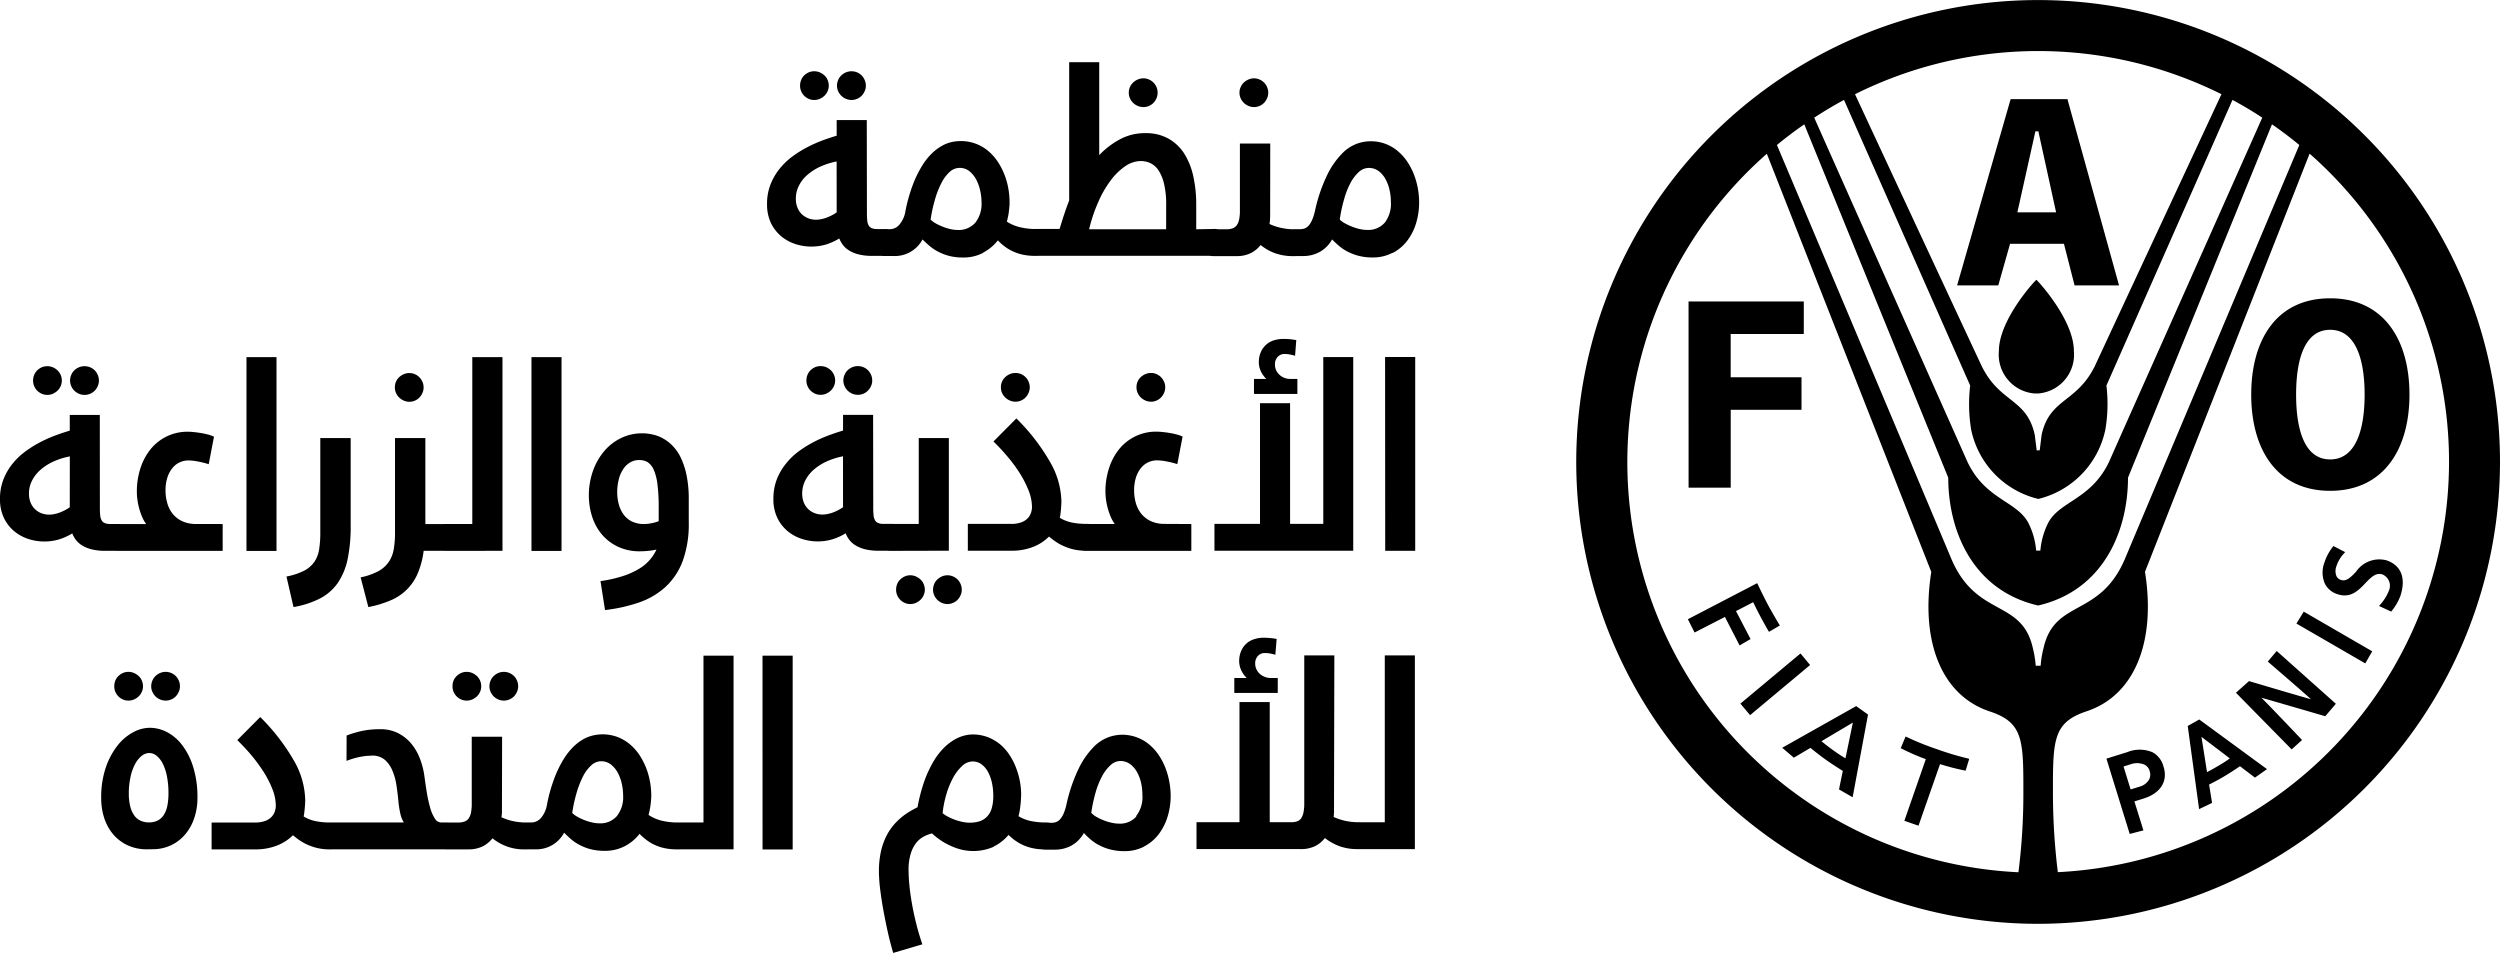 <svg xmlns="http://www.w3.org/2000/svg" width="118.078" height="45" viewBox="0 0 118.078 45"><g transform="translate(-61.458 -418.511)"><path d="M171.667,444.3l.554.288-.055.064a1.563,1.563,0,0,0-.347.579.644.644,0,0,0-.008.489.342.342,0,0,0,.221.184c.247.084.458-.132.7-.383a1.327,1.327,0,0,1,1.449-.543c.694.236.93.855.643,1.7a2.6,2.6,0,0,1-.392.676l-.034.044-.574-.265.057-.067a2.18,2.18,0,0,0,.4-.639.581.581,0,0,0-.293-.783c-.308-.107-.54.131-.809.409-.327.345-.7.733-1.324.52a.99.99,0,0,1-.59-.494,1.319,1.319,0,0,1-.015-1.016,2.372,2.372,0,0,1,.385-.719Zm-1.4,3.1,3.234,1.873-.329.571-3.251-1.882Zm-1.277,1.858,2.793,2.493-.5.589s-2.619-.766-3.017-.873c.3.284,1.921,1.995,1.921,1.995l-.491.445-2.631-2.676.617-.551s2.528.753,2.925.856c-.295-.279-2.039-1.778-2.039-1.778Zm-3.292,5.719c.1-.046.344-.18.59-.329a4.84,4.84,0,0,0,.486-.317c-.129-.1-1.129-.858-1.338-1.017.043.26.236,1.5.262,1.663m-.367-2.484,3.2,2.345-.568.4s-.645-.487-.708-.538c-.038.024-.367.255-.724.467-.337.2-.7.384-.736.4.015.082.141.867.141.867l-.612.293-.537-3.927Zm-3.575,2.22c.031.109.3.976.335,1.083l.431-.133a.733.733,0,0,0,.44-.334.48.48,0,0,0,.055-.225.726.726,0,0,0-.032-.191.476.476,0,0,0-.236-.284.886.886,0,0,0-.634-.028l-.359.112m1.371-.67a1.062,1.062,0,0,1,.515.672,1.268,1.268,0,0,1,.065.389c0,.516-.361.923-1.013,1.126l-.426.133c.038.117.426,1.368.426,1.368l-.647.168-1.1-3.557.982-.306a1.56,1.56,0,0,1,1.2.007m-11.667-.746a13.073,13.073,0,0,0,1.449.588,14.076,14.076,0,0,0,1.556.465l-.17.561a11.422,11.422,0,0,1-1.209-.309c-.044.124-1.017,2.908-1.017,2.908l-.668-.232s.971-2.788,1.013-2.91a10.629,10.629,0,0,1-1.185-.52Zm-3.974.223c.067.056.307.249.554.427s.506.343.58.378c.036-.166.3-1.45.349-1.686-.211.125-1.335.791-1.483.881m1.638-1.66.561.4-.727,3.906-.643-.37s.16-.8.181-.871c-.033-.027-.407-.251-.77-.507s-.729-.56-.762-.583c-.071.041-.782.463-.782.463l-.55-.47,3.455-1.946Zm-2.626-2.484.451.545-2.834,2.367-.458-.544,2.808-2.345Zm-2.047-3.322s.286.61.52,1.045.549.954.549.954l-.513.3s-.388-.647-.746-1.4c-.1.051-.71.371-.813.42.06.109.688,1.322.688,1.322l-.517.3s-.638-1.24-.693-1.345c-.111.056-1.433.736-1.433.736l-.317-.628,3.239-1.686Zm32.676-5.729a19.376,19.376,0,0,0-6.586-14.557l-7.775,19.751c.517,3.228-.439,5.818-2.761,6.589-1.5.5-1.586,1.258-1.586,3.51v.269a30.777,30.777,0,0,0,.231,3.817,19.428,19.428,0,0,0,18.477-19.379m-19.333-.544.091-.737c.377-1.707,1.617-1.5,2.478-3.174l.015-.024c.024-.061,4.24-9.106,6-12.885a19.384,19.384,0,0,0-17.308,0c1.758,3.779,5.972,12.824,6.006,12.885,0,0,.009.018.013.024.856,1.678,2.094,1.467,2.47,3.174l.092.737Zm-.082,2.292a4.256,4.256,0,0,1-3.156-3.269,7.47,7.47,0,0,1-.046-2.083l-5.959-13.491c-.481.259-.948.539-1.407.838,1.782,4.006,7.231,16.239,7.235,16.253.862,1.817,2.375,1.852,2.9,2.932a3.482,3.482,0,0,1,.346,1.264h.2a3.6,3.6,0,0,1,.346-1.264c.525-1.08,2.037-1.115,2.9-2.932,0-.014,5.454-12.247,7.234-16.253-.453-.3-.925-.579-1.406-.838l-5.954,13.491a7.258,7.258,0,0,1-.051,2.083,4.263,4.263,0,0,1-3.15,3.269Zm0,5.036c-3.092-.718-4.238-3.534-4.238-6.037l-6.8-16.689q-.666.462-1.292.976c1.5,3.543,8.21,19.473,8.218,19.5,1.188,2.859,3.35,1.911,3.873,4.275a5.049,5.049,0,0,1,.133.822h.232a4.6,4.6,0,0,1,.134-.822c.522-2.364,2.679-1.416,3.867-4.275.009-.026,6.723-15.956,8.217-19.5-.417-.343-.846-.668-1.292-.976l-6.8,16.689c0,2.5-1.149,5.319-4.239,6.037Zm-.923,12.6a29.385,29.385,0,0,0,.233-3.817v-.269c0-2.252-.084-3.013-1.588-3.51-2.321-.771-3.27-3.361-2.761-6.589l-7.767-19.751a19.393,19.393,0,0,0,11.883,33.936m13.115-22.562c0-1.689.414-3.059,1.608-3.059s1.628,1.37,1.628,3.059-.43,3.063-1.628,3.063-1.608-1.375-1.608-3.063m-2.12,0c0,2.583,1.2,4.546,3.728,4.546s3.746-1.963,3.746-4.546-1.211-4.547-3.746-4.547-3.728,1.964-3.728,4.547m-9.216-8.608h-1.829l.851-3.825h.14Zm.873,3.453h2.1l-2.438-8.8h-2.682l-2.529,8.8h1.944l.558-1.965h2.545Zm-18.231,9.553h1.99v-3.679h3.344v-1.537H143.2v-2.043h3.453v-1.535h-5.443Zm16.427-9.818c.027,0,1.771,1.87,1.771,3.363a1.839,1.839,0,0,1-1.688,2.006c-.021,0-.046,0-.074,0h-.018c-.027,0-.055,0-.074,0a1.841,1.841,0,0,1-1.688-2.006c0-1.493,1.739-3.363,1.771-3.363m.083,30.417a21.815,21.815,0,1,1,21.814-21.814,21.841,21.841,0,0,1-21.814,21.814"/><path d="M68.662,458.621a2.007,2.007,0,0,0,.877-.189,1.963,1.963,0,0,0,.668-.515,2.316,2.316,0,0,0,.426-.768,2.9,2.9,0,0,0,.151-.95,4.789,4.789,0,0,0-.2-1.457,3.311,3.311,0,0,0-.523-1.04,2.149,2.149,0,0,0-.725-.617,1.777,1.777,0,0,0-.806-.2,1.691,1.691,0,0,0-.784.212,2.362,2.362,0,0,0-.741.632,3.528,3.528,0,0,0-.552,1.037,4.353,4.353,0,0,0-.215,1.437,3.029,3.029,0,0,0,.142.943,2.257,2.257,0,0,0,.421.767,1.992,1.992,0,0,0,.682.52,2.132,2.132,0,0,0,.924.192Zm-1.034-3.443a2.338,2.338,0,0,1,.222-.6,1.2,1.2,0,0,1,.31-.374.587.587,0,0,1,.35-.127.545.545,0,0,1,.35.135,1.14,1.14,0,0,1,.291.378,2.329,2.329,0,0,1,.194.6,4.072,4.072,0,0,1,.07.792,3,3,0,0,1-.049.564,1.283,1.283,0,0,1-.156.43.762.762,0,0,1-.283.278.863.863,0,0,1-.43.1.952.952,0,0,1-.39-.076.736.736,0,0,1-.3-.242,1.22,1.22,0,0,1-.194-.423,2.456,2.456,0,0,1-.071-.629,3.432,3.432,0,0,1,.087-.8m-.724-4a.686.686,0,0,0,.144.217.7.7,0,0,0,.213.146.636.636,0,0,0,.261.054.666.666,0,0,0,.266-.054.708.708,0,0,0,.218-.146.655.655,0,0,0,.15-.217.631.631,0,0,0,.055-.257.693.693,0,0,0-.055-.27.618.618,0,0,0-.15-.215.78.78,0,0,0-.218-.144.666.666,0,0,0-.266-.054.636.636,0,0,0-.261.054.769.769,0,0,0-.213.144.645.645,0,0,0-.144.215.708.708,0,0,0-.05.27.644.644,0,0,0,.05.257m1.75,0a.691.691,0,0,0,.146.217.68.68,0,0,0,.217.146.672.672,0,0,0,.528,0,.656.656,0,0,0,.214-.146.758.758,0,0,0,.143-.217.631.631,0,0,0,.055-.257.693.693,0,0,0-.055-.27.709.709,0,0,0-.143-.215.719.719,0,0,0-.214-.144.672.672,0,0,0-.528,0,.747.747,0,0,0-.217.144.65.65,0,0,0-.146.215.659.659,0,0,0-.055.27.6.6,0,0,0,.055.257m4.837,7.444a2.764,2.764,0,0,0,1.061-.186,2.189,2.189,0,0,0,.742-.483,3.546,3.546,0,0,0,.333.254,2.529,2.529,0,0,0,.857.36,2.433,2.433,0,0,0,.529.055h.059a1.211,1.211,0,0,0,.215-.017.226.226,0,0,0,.131-.07.284.284,0,0,0,.062-.159,1.912,1.912,0,0,0,.017-.284v-.243c0-.084,0-.159-.009-.221a.331.331,0,0,0-.051-.157.257.257,0,0,0-.128-.089.776.776,0,0,0-.237-.029h-.039a3.438,3.438,0,0,1-.66-.063,1.763,1.763,0,0,1-.575-.223c.01-.048.022-.105.03-.175s.017-.142.023-.214.011-.146.015-.215.007-.134.007-.186a3.9,3.9,0,0,0-.547-1.87,9.662,9.662,0,0,0-1.578-2.035l-1.084,1.09c.215.208.433.439.649.693a7.63,7.63,0,0,1,.587.794,4.959,4.959,0,0,1,.423.825,2.179,2.179,0,0,1,.161.784.868.868,0,0,1-.038.245.714.714,0,0,1-.142.261.8.8,0,0,1-.3.207,1.341,1.341,0,0,1-.508.082H71.453v1.269Zm4.332-4.18a4.042,4.042,0,0,1,.4-.132,3.188,3.188,0,0,1,.355-.077,2.1,2.1,0,0,1,.28-.032c.078,0,.137-.008.176-.008a.892.892,0,0,1,.6.2,1.362,1.362,0,0,1,.358.514,2.811,2.811,0,0,1,.189.685q.057.372.089.715a4.671,4.671,0,0,0,.108.683,1.291,1.291,0,0,0,.154.362H77.051a.862.862,0,0,0-.253.029.256.256,0,0,0-.132.089.32.32,0,0,0-.05.157,1.808,1.808,0,0,0-.01.221v.243a1.889,1.889,0,0,0,.018.284.335.335,0,0,0,.068.159.234.234,0,0,0,.137.07,1.364,1.364,0,0,0,.222.017h5.5a1.182,1.182,0,0,0,.214-.017.219.219,0,0,0,.125-.07.3.3,0,0,0,.065-.159,1.824,1.824,0,0,0,.015-.284v-.243c0-.084,0-.159,0-.221a.342.342,0,0,0-.048-.157.26.26,0,0,0-.129-.089.774.774,0,0,0-.238-.029h-.261a.359.359,0,0,1-.305-.2,1.82,1.82,0,0,1-.217-.51,6.187,6.187,0,0,1-.154-.7c-.043-.26-.08-.519-.114-.773a3.669,3.669,0,0,0-.227-.87,2.494,2.494,0,0,0-.425-.708,2,2,0,0,0-.623-.474,1.84,1.84,0,0,0-.808-.171,4.163,4.163,0,0,0-.851.079,5.172,5.172,0,0,0-.741.219Zm7.349-1.141H83.739v3.148a2.089,2.089,0,0,1-.035.432.721.721,0,0,1-.11.279.42.42,0,0,1-.2.149.835.835,0,0,1-.292.044h-.58a.9.9,0,0,0-.256.029.259.259,0,0,0-.13.089.355.355,0,0,0-.05.157c-.006.062-.01.137-.01.221v.243a1.531,1.531,0,0,0,.02.284.335.335,0,0,0,.065.159.237.237,0,0,0,.139.07,1.327,1.327,0,0,0,.222.017H83.58a1.5,1.5,0,0,0,.677-.143,1.4,1.4,0,0,0,.463-.38,2.339,2.339,0,0,0,1.563.523h.056a1.215,1.215,0,0,0,.216-.017.223.223,0,0,0,.131-.07.291.291,0,0,0,.064-.159,1.911,1.911,0,0,0,.017-.284v-.243c0-.084,0-.159-.011-.221a.355.355,0,0,0-.05-.157.265.265,0,0,0-.129-.089.788.788,0,0,0-.238-.029h-.051a2.949,2.949,0,0,1-.6-.065,2.72,2.72,0,0,1-.547-.183,1.778,1.778,0,0,0,.025-.216c0-.076,0-.146,0-.211Zm-2.293-2.123a.686.686,0,0,0,.358.363.632.632,0,0,0,.261.054.672.672,0,0,0,.265-.054.782.782,0,0,0,.22-.146.7.7,0,0,0,.149-.217.647.647,0,0,0,.054-.257.711.711,0,0,0-.054-.27.658.658,0,0,0-.149-.215.871.871,0,0,0-.22-.144.672.672,0,0,0-.265-.054.632.632,0,0,0-.261.054.755.755,0,0,0-.213.144.647.647,0,0,0-.145.215.727.727,0,0,0-.05.27.661.661,0,0,0,.05.257m1.749,0a.708.708,0,0,0,.146.217.723.723,0,0,0,.216.146.673.673,0,0,0,.266.054.68.68,0,0,0,.478-.2.7.7,0,0,0,.142-.217.631.631,0,0,0,.055-.257.693.693,0,0,0-.055-.27.655.655,0,0,0-.142-.215.693.693,0,0,0-.216-.144.64.64,0,0,0-.262-.054.673.673,0,0,0-.266.054.8.8,0,0,0-.216.144.665.665,0,0,0-.146.215.693.693,0,0,0-.055.27.631.631,0,0,0,.055.257m6.341,7.292a2.094,2.094,0,0,0,.694-.582,2.576,2.576,0,0,0,.333.292,1.947,1.947,0,0,0,.391.234,2.15,2.15,0,0,0,.471.153,2.756,2.756,0,0,0,.576.055H93.5a1.224,1.224,0,0,0,.216-.017.221.221,0,0,0,.129-.07.357.357,0,0,0,.061-.159,2.294,2.294,0,0,0,.015-.284v-.243c0-.084,0-.159-.007-.221a.331.331,0,0,0-.044-.157.235.235,0,0,0-.126-.089.8.8,0,0,0-.244-.029h-.039a3.291,3.291,0,0,1-.732-.082A1.935,1.935,0,0,1,92.09,457c.018-.062.034-.133.051-.216s.031-.162.042-.244.018-.164.025-.243.01-.152.01-.211a3.718,3.718,0,0,0-.061-.66,3.489,3.489,0,0,0-.187-.66,3.37,3.37,0,0,0-.318-.607,2.407,2.407,0,0,0-.45-.5,2.06,2.06,0,0,0-.582-.34,2.007,2.007,0,0,0-.721-.124,2.039,2.039,0,0,0-.4.045,1.75,1.75,0,0,0-.462.17,2.252,2.252,0,0,0-.484.36,3.1,3.1,0,0,0-.475.6,5.134,5.134,0,0,0-.434.89,7.717,7.717,0,0,0-.35,1.245,1.284,1.284,0,0,1-.29.645.6.6,0,0,1-.43.206h-.255a.812.812,0,0,0-.245.029.254.254,0,0,0-.127.089.355.355,0,0,0-.052.157c0,.062-.008.137-.008.221v.243a1.656,1.656,0,0,0,.018.284.335.335,0,0,0,.068.159.221.221,0,0,0,.129.07,1.254,1.254,0,0,0,.217.017h.413a1.479,1.479,0,0,0,1.37-.785c.1.1.206.2.325.306a2.114,2.114,0,0,0,.409.274,2.375,2.375,0,0,0,.518.2,2.6,2.6,0,0,0,.66.077,2.012,2.012,0,0,0,.955-.221m-.382-1.413a1.03,1.03,0,0,1-.816.335,1.528,1.528,0,0,1-.362-.046,2.261,2.261,0,0,1-.372-.116,2.522,2.522,0,0,1-.329-.16.991.991,0,0,1-.223-.168,6.783,6.783,0,0,1,.2-.927,4.4,4.4,0,0,1,.3-.78,1.752,1.752,0,0,1,.393-.535.685.685,0,0,1,.468-.2.737.737,0,0,1,.471.157,1.221,1.221,0,0,1,.323.395,1.949,1.949,0,0,1,.189.521,2.6,2.6,0,0,1,.06.534,1.442,1.442,0,0,1-.3.989m5.516,1.565v-9.149H94.684v7.88H93.459a.825.825,0,0,0-.245.029.244.244,0,0,0-.125.089.311.311,0,0,0-.053.157c-.005.062-.01.137-.01.221v.243a1.728,1.728,0,0,0,.02.284.316.316,0,0,0,.067.159.227.227,0,0,0,.13.07,1.232,1.232,0,0,0,.216.017Zm1.369.006h1.423v-9.155H97.472Zm10.918-.141a2.111,2.111,0,0,0,.7-.547,2.38,2.38,0,0,0,.71.49,2.407,2.407,0,0,0,1.01.192h.051a1.334,1.334,0,0,0,.226-.017.22.22,0,0,0,.133-.07.308.308,0,0,0,.066-.159,1.517,1.517,0,0,0,.021-.284v-.243c0-.084,0-.159-.009-.221a.343.343,0,0,0-.052-.157.246.246,0,0,0-.134-.089.875.875,0,0,0-.251-.029h-.032a3.575,3.575,0,0,1-.669-.065,1.869,1.869,0,0,1-.6-.233,1.821,1.821,0,0,0,.053-.236c.017-.089.027-.18.039-.274s.019-.184.024-.276.01-.173.01-.245a3.416,3.416,0,0,0-.056-.6,3.655,3.655,0,0,0-.176-.632,3.076,3.076,0,0,0-.3-.6,2.336,2.336,0,0,0-.438-.511,2.162,2.162,0,0,0-.586-.351,1.972,1.972,0,0,0-.739-.134,1.616,1.616,0,0,0-.409.058,1.775,1.775,0,0,0-.467.2,2.422,2.422,0,0,0-.493.39,3.16,3.16,0,0,0-.478.631,5.389,5.389,0,0,0-.426.913,8.172,8.172,0,0,0-.326,1.245c-.12.059-.246.128-.379.206a3.345,3.345,0,0,0-.4.286,2.92,2.92,0,0,0-.392.4,2.622,2.622,0,0,0-.334.538,3.161,3.161,0,0,0-.233.706,4.355,4.355,0,0,0-.086.9,7.215,7.215,0,0,0,.054.794c.037.307.085.634.147.979s.133.7.212,1.057.169.7.262,1.015l1.376-.406c-.113-.336-.213-.668-.293-.994s-.148-.641-.2-.941-.093-.581-.117-.847a7.154,7.154,0,0,1-.04-.721,2.545,2.545,0,0,1,.1-.771,1.585,1.585,0,0,1,.257-.514,1.125,1.125,0,0,1,.358-.3,1.568,1.568,0,0,1,.395-.15,3.132,3.132,0,0,0,.353.287,2.925,2.925,0,0,0,.458.267,3.013,3.013,0,0,0,.532.2,2.4,2.4,0,0,0,1.573-.127m-.1-1.812a.958.958,0,0,1-.224.395.858.858,0,0,1-.353.218,1.586,1.586,0,0,1-.462.065,1.657,1.657,0,0,1-.356-.041,2.688,2.688,0,0,1-.371-.109,2.548,2.548,0,0,1-.323-.146,1.263,1.263,0,0,1-.23-.155,5.024,5.024,0,0,1,.172-.871,4.085,4.085,0,0,1,.314-.783,2.2,2.2,0,0,1,.428-.567.736.736,0,0,1,.507-.22.7.7,0,0,1,.426.141,1.1,1.1,0,0,1,.306.369,1.988,1.988,0,0,1,.181.516,2.815,2.815,0,0,1,.06.581,2.077,2.077,0,0,1-.075.607m7.2,1.8a2.061,2.061,0,0,0,.688-.578,2.64,2.64,0,0,0,.421-.834,3.309,3.309,0,0,0,.144-.974,3.6,3.6,0,0,0-.062-.658,3.5,3.5,0,0,0-.185-.662,2.873,2.873,0,0,0-.316-.607,2.338,2.338,0,0,0-.448-.5,1.993,1.993,0,0,0-1.307-.464,1.971,1.971,0,0,0-.622.118,1.913,1.913,0,0,0-.707.47,3.885,3.885,0,0,0-.695,1.005,7.644,7.644,0,0,0-.583,1.715,2.342,2.342,0,0,1-.13.412,1.071,1.071,0,0,1-.161.265.448.448,0,0,1-.19.136.615.615,0,0,1-.227.038h-.254a.86.86,0,0,0-.254.029.265.265,0,0,0-.132.089.343.343,0,0,0-.05.157,2.083,2.083,0,0,0-.008.221v.243a1.639,1.639,0,0,0,.019.284.307.307,0,0,0,.065.159.234.234,0,0,0,.138.07,1.336,1.336,0,0,0,.222.017h.415a1.608,1.608,0,0,0,.8-.2,1.541,1.541,0,0,0,.573-.587,3.6,3.6,0,0,0,.318.306,1.987,1.987,0,0,0,.411.274,2.388,2.388,0,0,0,.526.2,2.574,2.574,0,0,0,.654.077,1.975,1.975,0,0,0,.94-.217m-.373-1.417a1.026,1.026,0,0,1-.821.335,1.557,1.557,0,0,1-.36-.046,2.265,2.265,0,0,1-.375-.116,2.569,2.569,0,0,1-.332-.16A.931.931,0,0,1,113,456.9a6.947,6.947,0,0,1,.2-.943,3.85,3.85,0,0,1,.306-.776,1.929,1.929,0,0,1,.4-.527.689.689,0,0,1,.465-.2.771.771,0,0,1,.456.141,1.156,1.156,0,0,1,.324.365,1.958,1.958,0,0,1,.2.516,2.751,2.751,0,0,1,.064.585,1.452,1.452,0,0,1-.292.989m9.358-7.584h-1.421v6.976a2.16,2.16,0,0,1-.035.432.809.809,0,0,1-.107.279.4.4,0,0,1-.191.149.794.794,0,0,1-.281.044h-1.017v-5.675H120v5.675H117.97v1.269h4.925a1.5,1.5,0,0,0,.68-.143,1.35,1.35,0,0,0,.46-.38,2.51,2.51,0,0,0,.661.375,2.424,2.424,0,0,0,.891.148h.059a1.358,1.358,0,0,0,.223-.017.231.231,0,0,0,.136-.07.335.335,0,0,0,.067-.159,1.639,1.639,0,0,0,.019-.284v-.243c0-.084,0-.159-.008-.221a.382.382,0,0,0-.052-.157.249.249,0,0,0-.135-.089.872.872,0,0,0-.25-.029H125.6a2.988,2.988,0,0,1-.6-.065,2.718,2.718,0,0,1-.551-.183c.007-.067.013-.141.016-.216s0-.146,0-.211Zm-2.726-.777a3.191,3.191,0,0,0-.351-.046c-.093-.008-.183-.011-.267-.011a1.391,1.391,0,0,0-.43.065.971.971,0,0,0-.621.547,1.175,1.175,0,0,0-.1.5,1.023,1.023,0,0,0,.082.39,1.222,1.222,0,0,0,.275.4h-.587v.706h2.052v-.706h-.344a.768.768,0,0,1-.249-.046.8.8,0,0,1-.233-.131.669.669,0,0,1-.17-.214.6.6,0,0,1-.069-.291.5.5,0,0,1,.132-.365.425.425,0,0,1,.315-.132,1.337,1.337,0,0,1,.255.021c.077.015.16.036.249.06Zm6.529,9.926v-9.149h-1.421v7.88h-1.224a.837.837,0,0,0-.246.029.253.253,0,0,0-.125.089.343.343,0,0,0-.051.157c-.006.062-.01.137-.01.221v.243a1.639,1.639,0,0,0,.019.284.316.316,0,0,0,.067.159.217.217,0,0,0,.131.07,1.211,1.211,0,0,0,.215.017Z"/><path d="M64.753,442.469a1.864,1.864,0,0,1-.228.139,2.447,2.447,0,0,1-.251.113,1.675,1.675,0,0,1-.258.072,1.144,1.144,0,0,1-.245.025.99.99,0,0,1-.351-.064.885.885,0,0,1-.3-.186.92.92,0,0,1-.214-.312,1.117,1.117,0,0,1-.08-.437,1.326,1.326,0,0,1,.134-.585,1.683,1.683,0,0,1,.386-.511,2.413,2.413,0,0,1,.61-.4,3.385,3.385,0,0,1,.8-.256Zm1.419-4.359H64.753v.741c-.2.06-.428.133-.67.223a6.352,6.352,0,0,0-.729.324,5.347,5.347,0,0,0-.707.443,3.218,3.218,0,0,0-.606.583,2.774,2.774,0,0,0-.423.738,2.471,2.471,0,0,0-.16.911,2.018,2.018,0,0,0,.189.908,1.86,1.86,0,0,0,.489.625,2.029,2.029,0,0,0,.668.363,2.451,2.451,0,0,0,1.41.028,2.723,2.723,0,0,0,.657-.293,1.249,1.249,0,0,0,.178.315,1.134,1.134,0,0,0,.3.262,1.622,1.622,0,0,0,.447.178,2.529,2.529,0,0,0,.621.067h.624a1.091,1.091,0,0,0,.218-.016.218.218,0,0,0,.129-.07.3.3,0,0,0,.063-.159,1.687,1.687,0,0,0,.017-.284v-.243c0-.084,0-.158-.008-.221a.4.4,0,0,0-.052-.157.253.253,0,0,0-.126-.088.811.811,0,0,0-.241-.029h-.381a.625.625,0,0,1-.249-.041.279.279,0,0,1-.149-.126.567.567,0,0,1-.071-.236,3.315,3.315,0,0,1-.016-.363Zm-3.1-1.365a.677.677,0,0,0,.143.217.777.777,0,0,0,.214.147.645.645,0,0,0,.261.054.687.687,0,0,0,.266-.054.812.812,0,0,0,.218-.147.682.682,0,0,0,.151-.217.651.651,0,0,0,.053-.258.683.683,0,0,0-.053-.266.665.665,0,0,0-.151-.218.779.779,0,0,0-.218-.144.7.7,0,0,0-.266-.052.661.661,0,0,0-.261.052.745.745,0,0,0-.214.144.661.661,0,0,0-.143.218.72.72,0,0,0-.052.266.687.687,0,0,0,.052.258m1.75,0a.653.653,0,0,0,.146.217.746.746,0,0,0,.219.147.674.674,0,0,0,.264.054.687.687,0,0,0,.266-.054.671.671,0,0,0,.359-.364.652.652,0,0,0,.054-.258.683.683,0,0,0-.054-.266.73.73,0,0,0-.143-.218.716.716,0,0,0-.216-.144.7.7,0,0,0-.266-.052.69.69,0,0,0-.264.052.718.718,0,0,0-.219.144.638.638,0,0,0-.146.218.666.666,0,0,0-.054.266.635.635,0,0,0,.054.258m5.908,6.514a1.529,1.529,0,0,1-.679-.137,1.262,1.262,0,0,1-.45-.36,1.43,1.43,0,0,1-.247-.506,2.106,2.106,0,0,1-.078-.57,1.994,1.994,0,0,1,.1-.661,1.337,1.337,0,0,1,.256-.442.92.92,0,0,1,.345-.248.966.966,0,0,1,.37-.077,2.431,2.431,0,0,1,.433.045,4.309,4.309,0,0,1,.536.133l.249-1.3a1.5,1.5,0,0,0-.278-.1c-.111-.029-.227-.054-.343-.073s-.229-.034-.342-.045a2.466,2.466,0,0,0-.267-.016,2.231,2.231,0,0,0-1.747.805,2.74,2.74,0,0,0-.49.9,3.509,3.509,0,0,0-.176,1.141,2.391,2.391,0,0,0,.023.33,2.733,2.733,0,0,0,.072.388,3.037,3.037,0,0,0,.134.412,1.723,1.723,0,0,0,.212.386H67.013a.883.883,0,0,0-.255.029.25.25,0,0,0-.131.088.347.347,0,0,0-.05.157,2.068,2.068,0,0,0-.009.221V444a1.93,1.93,0,0,0,.017.284.346.346,0,0,0,.069.159.223.223,0,0,0,.137.07,1.154,1.154,0,0,0,.222.016h4.962v-1.267Zm2.369,1.273h1.419v-9.153H73.1Zm2.222,2.652a4.4,4.4,0,0,0,1.239-.4,2.352,2.352,0,0,0,.838-.721,3.113,3.113,0,0,0,.475-1.125,7.53,7.53,0,0,0,.148-1.6V439.2H76.586v4.464a4.887,4.887,0,0,1-.054.784,1.455,1.455,0,0,1-.219.589,1.331,1.331,0,0,1-.485.426,3.133,3.133,0,0,1-.84.278Zm3.535,0a5.136,5.136,0,0,0,1.045-.315,2.38,2.38,0,0,0,1.287-1.276,4.011,4.011,0,0,0,.28-1.067h1.115a1.008,1.008,0,0,0,.212-.016.219.219,0,0,0,.128-.07.3.3,0,0,0,.063-.159A2.081,2.081,0,0,0,83,444v-.243c0-.084,0-.158-.007-.221a.323.323,0,0,0-.047-.157.251.251,0,0,0-.127-.088.792.792,0,0,0-.239-.029H81.548V439.2H80.115v4.464a4.481,4.481,0,0,1-.06.788,1.547,1.547,0,0,1-.236.6,1.413,1.413,0,0,1-.494.438,3.108,3.108,0,0,1-.834.291Zm2.552-10.642a.708.708,0,0,0-.145-.215.685.685,0,0,0-.21-.143.622.622,0,0,0-.259-.053.65.65,0,0,0-.265.053.788.788,0,0,0-.22.143.641.641,0,0,0-.2.481.634.634,0,0,0,.052.261.66.66,0,0,0,.151.218.716.716,0,0,0,.22.146.652.652,0,0,0,.265.055.658.658,0,0,0,.469-.2.71.71,0,0,0,.145-.218.652.652,0,0,0,.054-.261.673.673,0,0,0-.054-.266m3.78,7.984v-9.147H83.765v7.88H82.543a.82.82,0,0,0-.246.029.236.236,0,0,0-.126.088.325.325,0,0,0-.053.157c0,.063-.008.137-.008.221V444a1.655,1.655,0,0,0,.019.284.308.308,0,0,0,.067.159.218.218,0,0,0,.13.07,1.08,1.08,0,0,0,.217.016Zm1.369.006h1.42v-9.153h-1.42Zm4.755-1.385a1.088,1.088,0,0,1-.395-.325,1.4,1.4,0,0,1-.232-.481,2.125,2.125,0,0,1-.078-.587,2.46,2.46,0,0,1,.068-.578,1.52,1.52,0,0,1,.2-.484,1,1,0,0,1,.327-.332.832.832,0,0,1,.441-.121.764.764,0,0,1,.4.1.8.8,0,0,1,.29.363,2.417,2.417,0,0,1,.175.689,8.48,8.48,0,0,1,.058,1.086v.649a1.764,1.764,0,0,1-.324.093,1.909,1.909,0,0,1-.364.041,1.269,1.269,0,0,1-.57-.118m-1.277,4.182a7.591,7.591,0,0,0,1.592-.354,3.593,3.593,0,0,0,1.251-.727,3.173,3.173,0,0,0,.82-1.22,5.082,5.082,0,0,0,.292-1.843V442.1a5.555,5.555,0,0,0-.1-1.12,3.535,3.535,0,0,0-.266-.828,2.021,2.021,0,0,0-.853-.935,1.716,1.716,0,0,0-.5-.186,2.2,2.2,0,0,0-.485-.054,2.251,2.251,0,0,0-.988.222,2.418,2.418,0,0,0-.8.618,2.976,2.976,0,0,0-.533.938,3.461,3.461,0,0,0-.194,1.18,3.3,3.3,0,0,0,.134.908,2.55,2.55,0,0,0,.426.843,2.281,2.281,0,0,0,.758.62,2.387,2.387,0,0,0,1.129.243c.093,0,.208-.006.347-.019a3.178,3.178,0,0,0,.4-.063,2.062,2.062,0,0,1-.826.911,3.533,3.533,0,0,1-.755.339,6.135,6.135,0,0,1-1.063.24Zm11.242-4.86a1.765,1.765,0,0,1-.226.139,2.446,2.446,0,0,1-.251.113,1.74,1.74,0,0,1-.258.072,1.153,1.153,0,0,1-.246.025.993.993,0,0,1-.35-.064.9.9,0,0,1-.306-.186.92.92,0,0,1-.214-.312,1.118,1.118,0,0,1-.078-.437,1.352,1.352,0,0,1,.132-.585,1.683,1.683,0,0,1,.386-.511,2.5,2.5,0,0,1,.609-.4,3.4,3.4,0,0,1,.8-.256Zm1.42-4.359h-1.42v.741c-.2.06-.426.133-.669.223a6.352,6.352,0,0,0-.729.324,5.481,5.481,0,0,0-.707.443,3.148,3.148,0,0,0-.6.583,2.81,2.81,0,0,0-.426.738,2.535,2.535,0,0,0-.158.911,2.018,2.018,0,0,0,.188.908,1.886,1.886,0,0,0,.489.625,2.009,2.009,0,0,0,.67.363,2.441,2.441,0,0,0,1.407.028,2.751,2.751,0,0,0,.659-.293,1.191,1.191,0,0,0,.178.315,1.078,1.078,0,0,0,.3.262,1.614,1.614,0,0,0,.446.178,2.524,2.524,0,0,0,.621.067h.624a1.08,1.08,0,0,0,.217-.016.215.215,0,0,0,.129-.07.292.292,0,0,0,.066-.159,2.256,2.256,0,0,0,.017-.284v-.243a2,2,0,0,0-.012-.221.324.324,0,0,0-.051-.157.242.242,0,0,0-.128-.088.78.78,0,0,0-.238-.029h-.383a.633.633,0,0,1-.248-.041.282.282,0,0,1-.149-.126.567.567,0,0,1-.071-.236,3.587,3.587,0,0,1-.016-.363Zm-3.1-1.365a.648.648,0,0,0,.144.217.772.772,0,0,0,.213.147.657.657,0,0,0,.262.054.674.674,0,0,0,.264-.054.792.792,0,0,0,.22-.147.679.679,0,0,0,.15-.217.653.653,0,0,0,.055-.258.684.684,0,0,0-.055-.266.662.662,0,0,0-.15-.218.761.761,0,0,0-.22-.144.69.69,0,0,0-.264-.052.673.673,0,0,0-.262.052.741.741,0,0,0-.213.144.633.633,0,0,0-.144.218.7.7,0,0,0-.05.266.666.666,0,0,0,.05.258m1.75,0a.685.685,0,0,0,.146.217.754.754,0,0,0,.218.147.68.68,0,0,0,.531,0,.669.669,0,0,0,.213-.147.683.683,0,0,0,.145-.217.6.6,0,0,0,.055-.258.634.634,0,0,0-.055-.266.665.665,0,0,0-.145-.218.646.646,0,0,0-.213-.144.7.7,0,0,0-.531,0,.726.726,0,0,0-.218.144.668.668,0,0,0-.146.218.65.65,0,0,0-.055.266.62.62,0,0,0,.055.258m4.927,7.781V439.2h-1.422v4.058h-1.324a.8.8,0,0,0-.244.029.234.234,0,0,0-.128.088.314.314,0,0,0-.05.157,1.622,1.622,0,0,0-.011.221V444a1.909,1.909,0,0,0,.018.284.326.326,0,0,0,.068.159.221.221,0,0,0,.13.07,1.08,1.08,0,0,0,.217.016Zm-2.441,2.1a.676.676,0,0,0,.145.218.69.69,0,0,0,.213.146.625.625,0,0,0,.26.055.666.666,0,0,0,.265-.055.743.743,0,0,0,.219-.146.674.674,0,0,0,.15-.218.638.638,0,0,0,.055-.257.687.687,0,0,0-.055-.268.617.617,0,0,0-.15-.216.823.823,0,0,0-.219-.144.665.665,0,0,0-.265-.055.624.624,0,0,0-.26.055.761.761,0,0,0-.213.144.618.618,0,0,0-.145.216.72.72,0,0,0-.05.268.668.668,0,0,0,.05.257m1.748,0a.716.716,0,0,0,.147.218.729.729,0,0,0,.216.146.666.666,0,0,0,.265.055.642.642,0,0,0,.263-.055.63.63,0,0,0,.214-.146.726.726,0,0,0,.144-.218.622.622,0,0,0,.055-.257.67.67,0,0,0-.055-.268.66.66,0,0,0-.144-.216.688.688,0,0,0-.214-.144.642.642,0,0,0-.263-.055.665.665,0,0,0-.265.055.807.807,0,0,0-.216.144.651.651,0,0,0-.147.216.7.7,0,0,0-.053.268.653.653,0,0,0,.053.257m3.621-2.1a2.755,2.755,0,0,0,1.061-.184,2.173,2.173,0,0,0,.742-.485,3.262,3.262,0,0,0,.335.254,2.266,2.266,0,0,0,.4.214,2.462,2.462,0,0,0,.461.147,2.556,2.556,0,0,0,.529.054h.058a1.069,1.069,0,0,0,.216-.016.23.23,0,0,0,.132-.07.316.316,0,0,0,.062-.159,1.932,1.932,0,0,0,.017-.284v-.243a1.8,1.8,0,0,0-.011-.221.335.335,0,0,0-.05-.157.243.243,0,0,0-.127-.088.792.792,0,0,0-.239-.029h-.039a3.436,3.436,0,0,1-.659-.063,1.8,1.8,0,0,1-.577-.226,1.069,1.069,0,0,0,.033-.173c.008-.07.016-.141.022-.213s.012-.146.016-.217.006-.134.006-.185a3.88,3.88,0,0,0-.548-1.869,9.489,9.489,0,0,0-1.579-2.035l-1.082,1.089a9.393,9.393,0,0,1,.648.694,7.207,7.207,0,0,1,.588.792,5.039,5.039,0,0,1,.423.825,2.174,2.174,0,0,1,.161.783.865.865,0,0,1-.038.247.7.7,0,0,1-.142.261.79.79,0,0,1-.3.207,1.314,1.314,0,0,1-.508.083h-2.042v1.267Zm.838-7.984a.653.653,0,0,0-.143-.215.7.7,0,0,0-.212-.143.649.649,0,0,0-.259-.053.668.668,0,0,0-.27.053.8.8,0,0,0-.22.143.674.674,0,0,0-.151.215.654.654,0,0,0-.052.266.634.634,0,0,0,.052.261.675.675,0,0,0,.151.218.728.728,0,0,0,.22.146.669.669,0,0,0,.27.055.652.652,0,0,0,.259-.055.637.637,0,0,0,.212-.146.655.655,0,0,0,.143-.218.62.62,0,0,0,.055-.261.64.64,0,0,0-.055-.266m6.438,6.717a1.538,1.538,0,0,1-.679-.137,1.267,1.267,0,0,1-.449-.36,1.434,1.434,0,0,1-.249-.506,2.184,2.184,0,0,1-.076-.57,1.994,1.994,0,0,1,.1-.661,1.353,1.353,0,0,1,.255-.442.944.944,0,0,1,.345-.248.972.972,0,0,1,.372-.077,2.488,2.488,0,0,1,.434.045,4.418,4.418,0,0,1,.534.133l.249-1.3a1.484,1.484,0,0,0-.277-.1c-.112-.029-.227-.054-.343-.073s-.232-.034-.343-.045a2.452,2.452,0,0,0-.267-.016,2.235,2.235,0,0,0-1.748.805,2.757,2.757,0,0,0-.489.9,3.536,3.536,0,0,0-.177,1.141,2.751,2.751,0,0,0,.023.33,3.172,3.172,0,0,0,.208.8,1.8,1.8,0,0,0,.209.386h-1.345a.876.876,0,0,0-.254.029.247.247,0,0,0-.13.088.347.347,0,0,0-.052.157c0,.063-.009.137-.009.221V444a1.764,1.764,0,0,0,.019.284.326.326,0,0,0,.067.159.229.229,0,0,0,.137.07,1.161,1.161,0,0,0,.222.016h4.962v-1.267Zm-.042-6.717a.7.7,0,0,0-.143-.215.715.715,0,0,0-.211-.143.632.632,0,0,0-.261-.053.652.652,0,0,0-.264.053.8.8,0,0,0-.22.143.651.651,0,0,0-.2.481.651.651,0,0,0,.053.261.673.673,0,0,0,.15.218.728.728,0,0,0,.22.146.654.654,0,0,0,.264.055.633.633,0,0,0,.261-.055.654.654,0,0,0,.211-.146.7.7,0,0,0,.143-.218.62.62,0,0,0,.055-.261.64.64,0,0,0-.055-.266m7.52-1.163v7.88H122.39v-5.7h-1.42v5.7h-2.152v1.267h6.555v-9.147Zm-1.275-.8a3.269,3.269,0,0,0-.35-.047c-.092-.007-.181-.009-.267-.009a1.484,1.484,0,0,0-.431.063,1,1,0,0,0-.365.2.965.965,0,0,0-.256.348,1.163,1.163,0,0,0-.1.495,1.018,1.018,0,0,0,.082.392,1.219,1.219,0,0,0,.273.392h-.584v.709h2.05v-.709h-.344a.788.788,0,0,1-.249-.044.72.72,0,0,1-.4-.344.628.628,0,0,1-.065-.292.491.491,0,0,1,.13-.363.421.421,0,0,1,.314-.136,1.36,1.36,0,0,1,.256.024,2.414,2.414,0,0,1,.249.061Zm4.2,9.95H128.3v-9.153h-1.423Z"/><path d="M100.975,428.539a1.5,1.5,0,0,1-.226.14,2.467,2.467,0,0,1-.252.111,1.436,1.436,0,0,1-.258.073,1.26,1.26,0,0,1-.244.026,1.03,1.03,0,0,1-.35-.063.972.972,0,0,1-.307-.189.893.893,0,0,1-.212-.312,1.069,1.069,0,0,1-.079-.435,1.329,1.329,0,0,1,.133-.586,1.672,1.672,0,0,1,.384-.51,2.6,2.6,0,0,1,.609-.4,3.476,3.476,0,0,1,.8-.256Zm1.422-4.357h-1.422v.738c-.2.06-.425.134-.669.223a6.515,6.515,0,0,0-.729.326,5.51,5.51,0,0,0-.707.443,3.27,3.27,0,0,0-.6.583,2.812,2.812,0,0,0-.423.737,2.478,2.478,0,0,0-.16.913,2.055,2.055,0,0,0,.187.908,1.916,1.916,0,0,0,.489.624,2.072,2.072,0,0,0,.669.363,2.459,2.459,0,0,0,.733.117,2.526,2.526,0,0,0,.678-.089,2.832,2.832,0,0,0,.656-.294,1.262,1.262,0,0,0,.179.316,1.05,1.05,0,0,0,.3.26,1.5,1.5,0,0,0,.446.179,2.485,2.485,0,0,0,.621.067h.624a1.17,1.17,0,0,0,.217-.015.222.222,0,0,0,.13-.071.308.308,0,0,0,.065-.16,1.937,1.937,0,0,0,.015-.282v-.242a2.154,2.154,0,0,0-.009-.224.342.342,0,0,0-.05-.156.265.265,0,0,0-.128-.088.759.759,0,0,0-.24-.029h-.382a.714.714,0,0,1-.248-.038.321.321,0,0,1-.15-.127.6.6,0,0,1-.07-.236,3.386,3.386,0,0,1-.015-.363Zm-3.1-1.366a.653.653,0,0,0,.142.217.776.776,0,0,0,.213.146.625.625,0,0,0,.263.054.632.632,0,0,0,.263-.054.786.786,0,0,0,.221-.146.689.689,0,0,0,.149-.217.638.638,0,0,0,.054-.258.674.674,0,0,0-.054-.267.618.618,0,0,0-.149-.217.8.8,0,0,0-.221-.144.664.664,0,0,0-.263-.053.657.657,0,0,0-.263.053.792.792,0,0,0-.213.144.589.589,0,0,0-.142.217.69.69,0,0,0-.051.267.653.653,0,0,0,.051.258m1.747,0a.742.742,0,0,0,.149.217.7.7,0,0,0,.217.146.682.682,0,0,0,.532,0,.707.707,0,0,0,.213-.146.744.744,0,0,0,.143-.217.608.608,0,0,0,.055-.258.642.642,0,0,0-.055-.267.661.661,0,0,0-.143-.217.721.721,0,0,0-.213-.144.694.694,0,0,0-.532,0,.715.715,0,0,0-.217.144.66.66,0,0,0-.149.217.692.692,0,0,0-.054.267.656.656,0,0,0,.054.258m6.845,7.629a2.142,2.142,0,0,0,.7-.582,2.425,2.425,0,0,0,.329.294,2,2,0,0,0,.393.231,2.142,2.142,0,0,0,.47.154,2.763,2.763,0,0,0,.576.054h.066a1.165,1.165,0,0,0,.216-.015.208.208,0,0,0,.127-.071.325.325,0,0,0,.06-.16,2.238,2.238,0,0,0,.016-.282v-.242c0-.085,0-.158-.007-.224a.341.341,0,0,0-.044-.156.232.232,0,0,0-.124-.088.779.779,0,0,0-.244-.029h-.039a3.3,3.3,0,0,1-.733-.082,2,2,0,0,1-.637-.268c.016-.063.034-.136.05-.215a2.216,2.216,0,0,0,.042-.246c.011-.082.018-.165.027-.245s.008-.152.008-.211a3.768,3.768,0,0,0-.06-.657,3.379,3.379,0,0,0-.188-.662,3.306,3.306,0,0,0-.317-.607,2.459,2.459,0,0,0-.45-.5,1.995,1.995,0,0,0-1.3-.462,2.018,2.018,0,0,0-.4.043,1.606,1.606,0,0,0-.461.173,2.154,2.154,0,0,0-.485.359,2.986,2.986,0,0,0-.475.6,5.321,5.321,0,0,0-.433.89,7.749,7.749,0,0,0-.35,1.245,1.28,1.28,0,0,1-.29.644.592.592,0,0,1-.429.208h-.255a.8.8,0,0,0-.247.029.262.262,0,0,0-.127.088.355.355,0,0,0-.05.156c-.006.066-.01.139-.01.224v.242a1.746,1.746,0,0,0,.018.282.335.335,0,0,0,.068.16.226.226,0,0,0,.129.071,1.2,1.2,0,0,0,.219.015h.413a1.48,1.48,0,0,0,1.369-.782c.1.1.208.2.325.3a2.23,2.23,0,0,0,.409.275,2.482,2.482,0,0,0,.518.2,2.556,2.556,0,0,0,.66.077,1.98,1.98,0,0,0,.955-.222m-.383-1.412a1.038,1.038,0,0,1-.815.334,1.655,1.655,0,0,1-.363-.044,2.507,2.507,0,0,1-.371-.119,2.462,2.462,0,0,1-.329-.158,1.038,1.038,0,0,1-.224-.169,6.984,6.984,0,0,1,.2-.928,4.323,4.323,0,0,1,.3-.779,1.836,1.836,0,0,1,.389-.535.7.7,0,0,1,.47-.2.729.729,0,0,1,.471.154,1.276,1.276,0,0,1,.325.4,2,2,0,0,1,.187.524,2.368,2.368,0,0,1,.062.53,1.448,1.448,0,0,1-.3.991m10.441.3V428.17a6.083,6.083,0,0,0-.138-1.331,3.323,3.323,0,0,0-.427-1.072,2.114,2.114,0,0,0-.746-.708,2.145,2.145,0,0,0-1.084-.259,2.486,2.486,0,0,0-1.192.282,3.841,3.841,0,0,0-.994.757V421.45h-1.419v6.528c-.039.1-.079.207-.122.326s-.083.239-.125.362-.078.244-.114.359-.067.22-.092.3H110.4a.845.845,0,0,0-.255.029.25.25,0,0,0-.129.088.311.311,0,0,0-.052.156,2.13,2.13,0,0,0-.01.224v.242a1.622,1.622,0,0,0,.019.282.335.335,0,0,0,.066.16.235.235,0,0,0,.138.071,1.263,1.263,0,0,0,.223.015h8.4a1.3,1.3,0,0,0,.228-.015.235.235,0,0,0,.138-.071.307.307,0,0,0,.063-.16,1.913,1.913,0,0,0,.016-.282v-.242a2.132,2.132,0,0,0-.01-.224.312.312,0,0,0-.054-.156.265.265,0,0,0-.134-.088.8.8,0,0,0-.247-.029Zm-1.421,0h-3.638a7.362,7.362,0,0,1,.432-1.287,5.028,5.028,0,0,1,.588-1.021,2.856,2.856,0,0,1,.691-.673,1.312,1.312,0,0,1,.729-.242,1.078,1.078,0,0,1,.455.1.96.96,0,0,1,.384.341,2.027,2.027,0,0,1,.261.638,4.174,4.174,0,0,1,.1.989Zm-.455-6.715a.682.682,0,0,0-.144-.215.667.667,0,0,0-.213-.144.642.642,0,0,0-.257-.055.666.666,0,0,0-.271.055.748.748,0,0,0-.22.144.65.65,0,0,0-.15.215.641.641,0,0,0-.054.263.656.656,0,0,0,.054.264.731.731,0,0,0,.15.218.771.771,0,0,0,.22.145.666.666,0,0,0,.271.054.641.641,0,0,0,.257-.054.686.686,0,0,0,.213-.145.773.773,0,0,0,.144-.218.673.673,0,0,0,.053-.264.657.657,0,0,0-.053-.263m5.372,2.665h-1.433v3.145a2.047,2.047,0,0,1-.035.434.717.717,0,0,1-.11.276.431.431,0,0,1-.2.15.822.822,0,0,1-.294.045h-.581a.848.848,0,0,0-.253.029.245.245,0,0,0-.13.088.368.368,0,0,0-.052.156c-.005.066-.009.139-.009.224v.242a1.622,1.622,0,0,0,.019.282.335.335,0,0,0,.067.16.227.227,0,0,0,.136.071,1.273,1.273,0,0,0,.222.015h1.06a1.473,1.473,0,0,0,.676-.143,1.391,1.391,0,0,0,.464-.38,2.379,2.379,0,0,0,.652.376,2.461,2.461,0,0,0,.91.147h.057a1.179,1.179,0,0,0,.216-.015.225.225,0,0,0,.13-.071.291.291,0,0,0,.062-.16,1.764,1.764,0,0,0,.017-.282v-.242c0-.085,0-.158-.01-.224a.368.368,0,0,0-.05-.156.25.25,0,0,0-.129-.088.74.74,0,0,0-.236-.029h-.053a2.767,2.767,0,0,1-.6-.067,2.414,2.414,0,0,1-.548-.183,1.719,1.719,0,0,0,.024-.216c.005-.075.007-.146.007-.208Zm-.148-2.665a.7.7,0,0,0-.144-.215.69.69,0,0,0-.213-.144.647.647,0,0,0-.522,0,.723.723,0,0,0-.22.144.622.622,0,0,0-.15.215.612.612,0,0,0-.056.263.626.626,0,0,0,.056.264.7.7,0,0,0,.15.218.745.745,0,0,0,.22.145.658.658,0,0,0,.522,0,.711.711,0,0,0,.213-.145.8.8,0,0,0,.144-.218.691.691,0,0,0,.053-.264.675.675,0,0,0-.053-.263m5.928,7.835a2.043,2.043,0,0,0,.69-.578,2.644,2.644,0,0,0,.42-.833,3.387,3.387,0,0,0,.142-.975,3.785,3.785,0,0,0-.059-.658,3.594,3.594,0,0,0-.186-.662,3.069,3.069,0,0,0-.315-.607,2.387,2.387,0,0,0-.448-.5,1.959,1.959,0,0,0-1.932-.348,1.91,1.91,0,0,0-.706.471,3.878,3.878,0,0,0-.694,1,7.6,7.6,0,0,0-.582,1.715,2.425,2.425,0,0,1-.131.412,1.071,1.071,0,0,1-.16.265.466.466,0,0,1-.191.137.694.694,0,0,1-.225.038h-.256a.837.837,0,0,0-.254.029.238.238,0,0,0-.129.088.332.332,0,0,0-.053.156,2.108,2.108,0,0,0-.011.224v.242a1.693,1.693,0,0,0,.021.282.308.308,0,0,0,.067.16.23.23,0,0,0,.136.071,1.263,1.263,0,0,0,.223.015H123a1.6,1.6,0,0,0,.8-.2,1.526,1.526,0,0,0,.575-.585,4.285,4.285,0,0,0,.319.3,2.172,2.172,0,0,0,.41.275,2.527,2.527,0,0,0,.525.2,2.564,2.564,0,0,0,.657.077,1.959,1.959,0,0,0,.938-.218m-.372-1.416a1.033,1.033,0,0,1-.821.334,1.674,1.674,0,0,1-.361-.044,2.435,2.435,0,0,1-.374-.119,2.554,2.554,0,0,1-.331-.158.972.972,0,0,1-.227-.169,6.56,6.56,0,0,1,.2-.944,3.8,3.8,0,0,1,.3-.776,1.924,1.924,0,0,1,.4-.527.7.7,0,0,1,.464-.191.766.766,0,0,1,.456.137,1.17,1.17,0,0,1,.325.367,1.871,1.871,0,0,1,.2.515,2.572,2.572,0,0,1,.068.584,1.463,1.463,0,0,1-.295.991"/></g></svg>